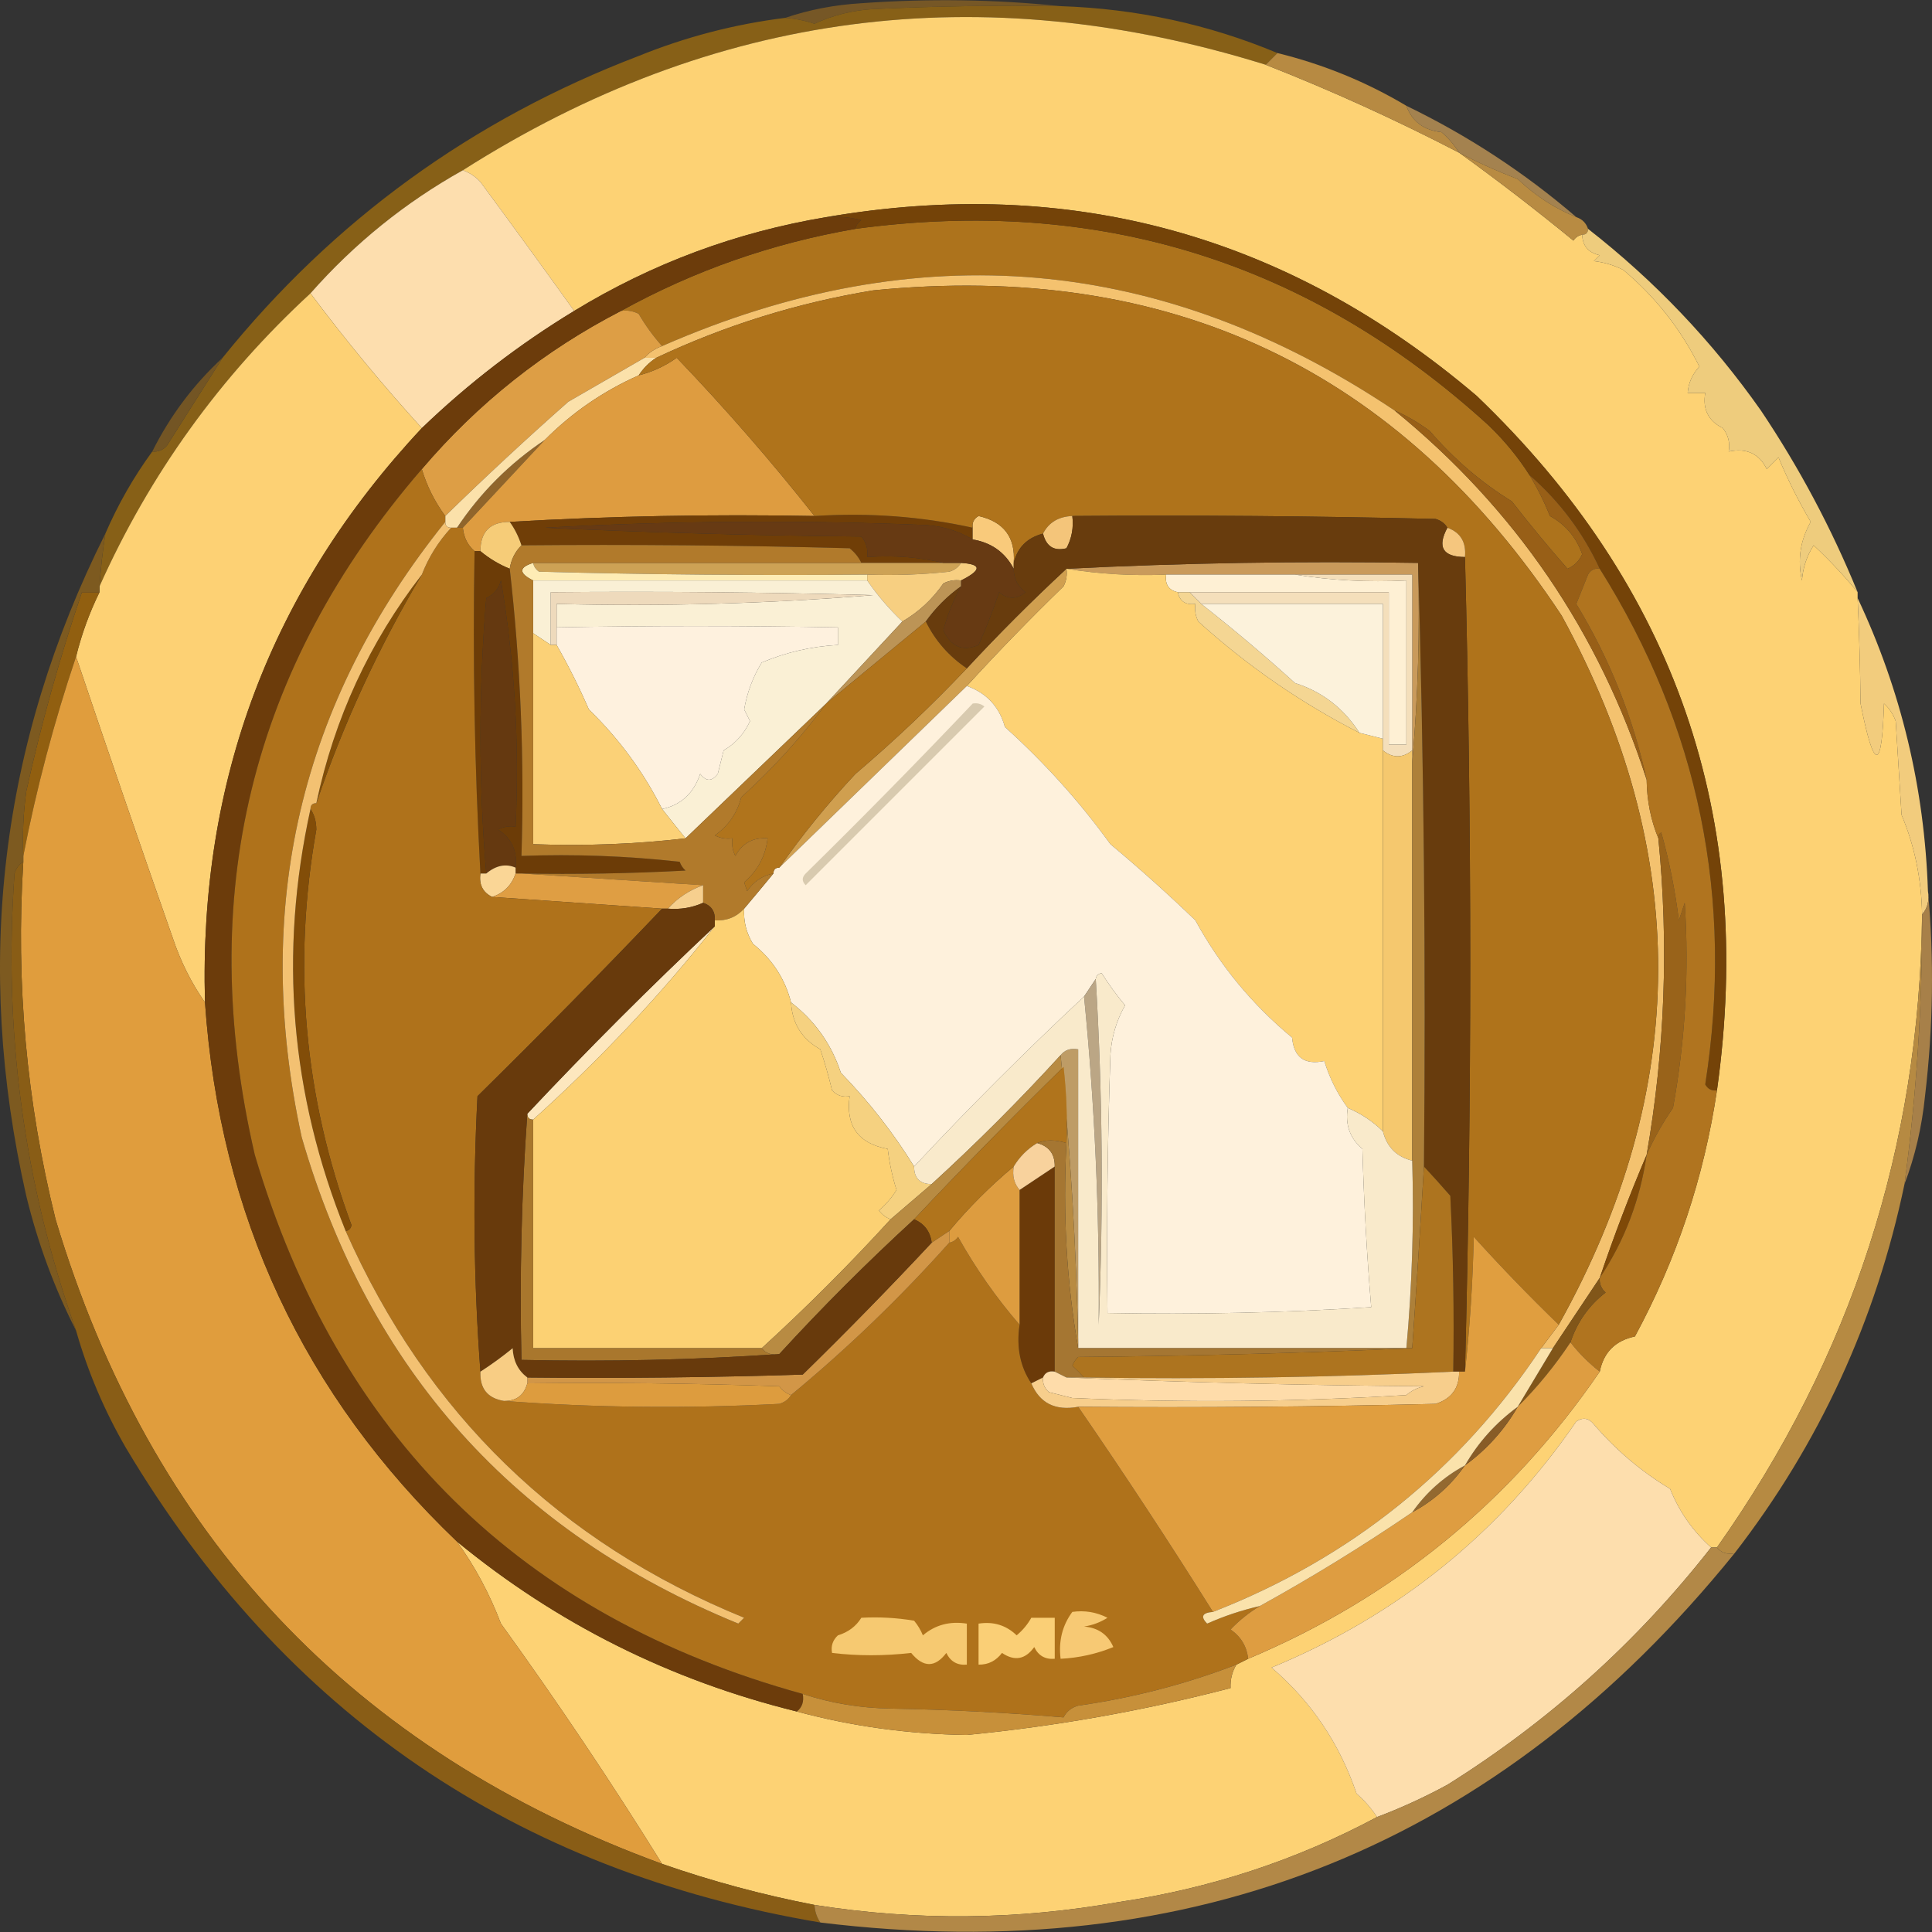 <?xml version="1.0" encoding="UTF-8"?><svg id="CIRCLE_OUTLINE_BLACK" xmlns="http://www.w3.org/2000/svg" viewBox="0 0 512 512"><rect x="0" y="0" width="512" height="512" fill="#333333" stroke="none"/><path d="M281.071,1.633c-16.574-.259-33.141 0-49.698.777-5.433.323-10.609,1.617-15.531,3.883-2.539-.848-5.127-1.366-7.765-1.553,6.354-2.167,13.083-3.461,20.19-3.883,17.873-1.283,35.473-1.024,52.804.777Z" fill="#765726" fill-rule="evenodd" stroke-width="0"/><path d="M281.071,1.633c20.086.665,39.241,4.806,57.463,12.424-1.036,1.035-2.07,2.071-3.106,3.106C259.917-6.375,188.993,2.943,122.659,45.119c-15.267,8.526-28.726,19.397-40.38,32.614-23.983,22.1-42.62,47.983-55.91,77.653.317-4.687.834-9.346,1.553-13.978,3.361-7.765,7.503-15.013,12.424-21.743,1.547.134,2.841-.385,3.883-1.553,4.932-7.801,9.85-15.566,14.754-23.296C88.43,58.325,125.186,31.664,169.251,14.834c12.529-5.073,25.47-8.438,38.826-10.095,2.639.187,5.226.705,7.765,1.553,4.922-2.266,10.098-3.56,15.531-3.883,16.557-.776,33.124-1.035,49.698-.777Z" fill="#876017" fill-rule="evenodd" stroke-width="0"/><path d="M335.428,17.164c17.463,6.86,34.546,14.625,51.251,23.296,10.25,7.382,20.345,15.148,30.285,23.296.595-.864,1.371-1.381,2.33-1.553.115,2.968,1.668,4.78,4.659,5.436-.517.518-1.036,1.035-1.553,1.553,2.727.314,5.315,1.091,7.765,2.33,8.532,7.148,15.262,15.689,20.19,25.625-1.875,2.019-2.91,4.349-3.106,6.989h4.659c-.742,4.314.811,7.421,4.659,9.318,1.443,1.847,1.96,3.917,1.553,6.212,4.732-1.002,8.096.551,10.095,4.659,1.036-1.036,2.07-2.07,3.106-3.106,2.412,5.815,5.259,11.51,8.542,17.084-2.778,4.894-3.555,10.07-2.33,15.531.264-3.44,1.3-6.546,3.106-9.318,4.279,4.012,8.161,8.152,11.648,12.424v1.553c.421,9.216.68,18.534.777,27.955,3.606,18.143,5.678,18.143,6.212,0,1.421,1.286,2.455,2.839,3.106,4.659.517,8.282,1.036,16.566,1.553,24.849,3.462,8.214,5.273,17.015,5.436,26.402-.634,61.439-18.753,117.349-54.357,167.73h-1.553c-4.839-4.322-8.464-9.5-10.871-15.531-7.657-4.605-14.386-10.298-20.19-17.084-1.343-1.682-2.896-1.94-4.659-.777-20.34,29.637-47.261,51.38-80.759,65.228,10.502,8.977,18.008,20.107,22.519,33.391,2.137,1.871,3.948,3.942,5.436,6.212-21.305,11.399-44.084,18.907-68.335,22.519-26.894,4.793-53.813,5.052-80.759.777-13.749-2.66-27.208-6.284-40.38-10.871-13.406-21.592-27.643-42.816-42.709-63.675-2.982-7.855-6.865-15.104-11.648-21.743,26.484,21.76,56.51,36.772,90.077,45.039,14.535,3.92,29.549,5.99,45.039,6.212,23.641-2.3,46.937-6.442,69.888-12.424-.104-2.266.413-4.336,1.553-6.212,1.036-.517,2.07-1.036,3.106-1.553,38.48-16.212,69.541-41.58,93.184-76.1,1.022-5.122,4.128-8.228,9.318-9.318,11.07-20.469,18.318-42.212,21.743-65.228,10.152-72.307-11.073-133.653-63.675-184.037-50.189-42.7-107.652-58.489-172.39-47.368-23.92,4.002-46.182,12.285-66.782,24.849-8.149-11.37-16.433-22.76-24.849-34.167-1.331-1.437-2.884-2.472-4.659-3.106C188.993,2.943,259.917-6.375,335.428,17.164Z" fill="#fdd274" fill-rule="evenodd" stroke-width="0"/><path d="M338.534,14.058c12.185,2.995,23.574,7.654,34.167,13.978,1.486,4.144,4.592,6.473,9.318,6.989,1.879,1.614,3.432,3.426,4.659,5.436-16.705-8.671-33.788-16.436-51.251-23.296,1.036-1.035,2.07-2.071,3.106-3.106Z" fill="#b78a42" fill-rule="evenodd" stroke-width="0"/><path d="M372.701,28.035c16.354,7.91,31.367,17.746,45.039,29.508-5.706-2.301-10.882-5.666-15.531-10.095-5.381-2.053-10.558-4.382-15.531-6.989-1.227-2.01-2.78-3.822-4.659-5.436-4.726-.515-7.832-2.845-9.318-6.989Z" fill="#a4824f" fill-rule="evenodd" stroke-width="0"/><path d="M386.679,40.46c4.973,2.606,10.149,4.936,15.531,6.989,4.648,4.429,9.825,7.794,15.531,10.095,1.553.518,2.589,1.553,3.106,3.106,0,1.035-.517,1.553-1.553,1.553-.958.172-1.735.69-2.33,1.553-9.94-8.148-20.034-15.913-30.285-23.296Z" fill="#b88b42" fill-rule="evenodd" stroke-width="0"/><path d="M122.659,45.119c1.775.634,3.328,1.669,4.659,3.106,8.416,11.408,16.7,22.797,24.849,34.167-14.58,8.849-28.04,19.203-40.38,31.061-10.422-11.454-20.258-23.361-29.508-35.72,11.654-13.217,25.113-24.088,40.38-32.614Z" fill="#fddeae" fill-rule="evenodd" stroke-width="0"/><path d="M405.316,125.878c2.089,3.412,3.9,7.035,5.436,10.871,4.113,2.26,6.961,5.625,8.542,10.095-.791,1.816-2.084,3.109-3.883,3.883-5.103-5.81-10.022-11.764-14.754-17.86-8.126-5.007-15.374-11.219-21.743-18.637-2.959-2.207-6.065-4.019-9.318-5.436-61.484-41.174-126.195-46.869-194.132-17.084-2.333-2.601-4.403-5.449-6.212-8.542-1.472-.75-3.025-1.009-4.659-.777,19.35-10.69,40.057-17.937,62.122-21.743,64.211-8.704,120.121,8.638,167.73,52.027,4.193,4.019,7.817,8.419,10.871,13.201Z" fill="#ad731c" fill-rule="evenodd" stroke-width="0"/><path d="M82.279,77.733c9.25,12.359,19.086,24.267,29.508,35.72-39.942,42.667-59.096,93.401-57.463,152.2-3.619-5.167-6.466-10.861-8.542-17.084-8.704-24.818-17.246-49.667-25.625-74.547,1.456-5.922,3.527-11.615,6.212-17.084v-1.553c13.291-29.67,31.927-55.553,55.91-77.653Z" fill="#fdd174" fill-rule="evenodd" stroke-width="0"/><path d="M455.013,288.949c-1.36.203-2.396-.314-3.106-1.553,7.678-49.218-1.64-94.774-27.955-136.669-4.431-9.609-10.643-17.893-18.637-24.849-3.055-4.782-6.678-9.182-10.871-13.201-47.609-43.389-103.519-60.732-167.73-52.027.172-.959.69-1.735,1.553-2.33-3.064-.77-6.17-1.028-9.318-.777,64.738-11.121,122.201,4.668,172.39,47.368,52.602,50.384,73.828,111.73,63.675,184.037Z" fill="#744308" fill-rule="evenodd" stroke-width="0"/><path d="M58.983,94.817c-4.904,7.73-9.822,15.495-14.754,23.296-1.042,1.168-2.336,1.687-3.883,1.553,4.719-9.453,10.931-17.737,18.637-24.849Z" fill="#735524" fill-rule="evenodd" stroke-width="0"/><path d="M369.595,108.794c31.912,26.034,54.172,58.648,66.782,97.843.076,5.557,1.11,10.733,3.106,15.531,2.777,28.121,1.743,56.076-3.106,83.865-4.518,10.612-8.658,21.483-12.424,32.614-4.142,6.212-8.282,12.424-12.424,18.637h-3.106c1.553-2.07,3.106-4.142,4.659-6.212,34.866-62.469,35.126-125.108.777-187.92-43.083-65.312-103.912-94.044-182.484-86.195-20.017,3.284-39.171,9.238-57.463,17.86h-3.106c1.227-1.4,2.78-2.435,4.659-3.106,67.937-29.785,132.648-24.091,194.132,17.084Z" fill="#f4c26f" fill-rule="evenodd" stroke-width="0"/><path d="M420.846,60.649c17.661,13.778,32.933,29.826,45.815,48.145,10.163,15.147,18.705,31.195,25.625,48.145-3.487-4.272-7.369-8.413-11.648-12.424-1.806,2.772-2.842,5.878-3.106,9.318-1.225-5.461-.449-10.637,2.33-15.531-3.283-5.574-6.13-11.269-8.542-17.084-1.036,1.036-2.07,2.07-3.106,3.106-1.999-4.108-5.363-5.661-10.095-4.659.407-2.295-.11-4.366-1.553-6.212-3.848-1.898-5.402-5.004-4.659-9.318h-4.659c.196-2.64,1.232-4.969,3.106-6.989-4.928-9.936-11.657-18.478-20.19-25.625-2.451-1.239-5.038-2.016-7.765-2.33.517-.518,1.036-1.035,1.553-1.553-2.991-.656-4.544-2.468-4.659-5.436,1.036,0,1.553-.518,1.553-1.553Z" fill="#eecc7d" fill-rule="evenodd" stroke-width="0"/><path d="M144.402,116.559c-7.17,7.694-14.419,15.459-21.743,23.296h-1.553c6.18-9.286,13.945-17.051,23.296-23.296Z" fill="#90652b" fill-rule="evenodd" stroke-width="0"/><path d="M164.591,82.392c1.634-.232,3.187.027,4.659.777,1.809,3.093,3.88,5.94,6.212,8.542-1.879.671-3.432,1.706-4.659,3.106-6.66,3.852-13.389,7.734-20.19,11.648-11.097,9.8-21.968,19.895-32.614,30.285-2.817-3.828-4.887-7.97-6.212-12.424,14.88-17.477,32.482-31.454,52.804-41.933Z" fill="#dd9e45" fill-rule="evenodd" stroke-width="0"/><path d="M170.804,94.817h3.106c-1.854,1.199-3.407,2.752-4.659,4.659-9.376,4.165-17.66,9.86-24.849,17.084-9.351,6.245-17.116,14.01-23.296,23.296h-1.553c-1.036,0-1.553-.517-1.553-1.553v-1.553c10.646-10.39,21.518-20.485,32.614-30.285,6.801-3.914,13.53-7.796,20.19-11.648Z" fill="#fbe1aa" fill-rule="evenodd" stroke-width="0"/><path d="M215.842,136.749c-27.191-.513-54.11.005-80.759,1.553-5.176,0-7.765,2.589-7.765,7.765h-1.553c-1.823-1.575-2.858-3.645-3.106-6.212,7.324-7.837,14.572-15.602,21.743-23.296,7.189-7.223,15.473-12.918,24.849-17.084,3.634-.91,7-2.463,10.095-4.659,12.923,13.495,25.088,27.472,36.497,41.933Z" fill="#de9c40" fill-rule="evenodd" stroke-width="0"/><path d="M135.083,138.302c26.649-1.548,53.568-2.066,80.759-1.553,14.389-.924,28.367.112,41.933,3.106v3.106c-4.176-2.5-8.835-3.794-13.978-3.883-33.144-1.294-66.275-1.034-99.396.777,27.941,1.294,55.896,2.07,83.865,2.33,1.3,1.57,1.817,3.383,1.553,5.436,7.038-.494,13.769.023,20.19,1.553h-21.743c-.704-1.488-1.738-2.783-3.106-3.883-28.986-.777-57.976-1.036-86.971-.777-.759-2.322-1.794-4.394-3.106-6.212Z" fill="#703e07" fill-rule="evenodd" stroke-width="0"/><path d="M268.646,149.174v1.553c-2.283-4.339-5.908-6.928-10.871-7.765v-3.106c-.203-1.36.314-2.396,1.553-3.106,6.705,1.519,9.811,5.659,9.318,12.424Z" fill="#f9ca7b" fill-rule="evenodd" stroke-width="0"/><path d="M135.083,138.302c1.312,1.819,2.347,3.89,3.106,6.212-1.708,1.716-2.744,3.786-3.106,6.212-2.845-1.162-5.434-2.715-7.765-4.659,0-5.176,2.589-7.765,7.765-7.765Z" fill="#f6cc78" fill-rule="evenodd" stroke-width="0"/><path d="M369.595,108.794c3.254,1.416,6.36,3.229,9.318,5.436,6.369,7.417,13.617,13.63,21.743,18.637,4.732,6.096,9.651,12.05,14.754,17.86,1.798-.773,3.092-2.067,3.883-3.883-1.581-4.47-4.429-7.835-8.542-10.095-1.536-3.836-3.347-7.459-5.436-10.871,7.994,6.956,14.206,15.24,18.637,24.849-1.36-.203-2.396.314-3.106,1.553-1.036,2.589-2.07,5.176-3.106,7.765,8.809,14.507,15.021,30.038,18.637,46.592-12.609-39.195-34.869-71.809-66.782-97.843Z" fill="#985f17" fill-rule="evenodd" stroke-width="0"/><path d="M141.296,149.174h113.373c-.649,1.121-1.684,1.898-3.106,2.33-7.229.775-14.476,1.034-21.743.777-28.996.259-57.985,0-86.971-.777-.864-.595-1.381-1.371-1.553-2.33Z" fill="#cda255" fill-rule="evenodd" stroke-width="0"/><path d="M282.624,150.727c30.791-1.548,61.852-2.066,93.184-1.553.509,17.879-.008,35.481-1.553,52.804v-49.698h-65.228c-8.894.373-17.696-.144-26.402-1.553Z" fill="#c99a5b" fill-rule="evenodd" stroke-width="0"/><path d="M141.296,149.174c.172.958.69,1.735,1.553,2.33,28.986.777,57.976,1.036,86.971.777v1.553h-88.524c-3.859-1.926-3.859-3.479,0-4.659Z" fill="#feecb5" fill-rule="evenodd" stroke-width="0"/><path d="M254.669,149.174c5.529.337,5.529,1.89,0,4.659-1.634-.231-3.187.026-4.659.777-2.915,4.212-6.538,7.576-10.871,10.095-3.459-3.272-6.565-6.896-9.318-10.871v-1.553c7.267.258,14.513-.002,21.743-.777,1.423-.432,2.457-1.208,3.106-2.33Z" fill="#f7cf81" fill-rule="evenodd" stroke-width="0"/><path d="M257.775,142.961c4.964.837,8.588,3.426,10.871,7.765-.031,2.552,1.005,4.622,3.106,6.212-2.339,1.937-4.668,1.937-6.989,0-1.576,4.749-3.387,9.408-5.436,13.978-4.158,1.817-7.264.523-9.318-3.883,1.121-4.158,2.674-8.04,4.659-11.648v-1.553c5.529-2.769,5.529-4.322,0-4.659h-4.659c-6.42-1.53-13.151-2.047-20.19-1.553.264-2.053-.253-3.866-1.553-5.436-27.969-.259-55.924-1.036-83.865-2.33,33.121-1.811,66.252-2.07,99.396-.777,5.142.089,9.801,1.382,13.978,3.883Z" fill="#673a13" fill-rule="evenodd" stroke-width="0"/><path d="M309.026,152.28h34.167c9.544,1.538,19.379,2.055,29.508,1.553v43.486h-4.659v-40.38h-55.91c-2.404-.499-3.44-2.052-3.106-4.659Z" fill="#fef0d4" fill-rule="evenodd" stroke-width="0"/><path d="M413.081,351.071c-7.713-7.456-15.22-15.222-22.519-23.296-.266,12.182-1.042,24.089-2.33,35.72,1.859-72.213,1.859-144.17,0-215.875.374-3.935-1.179-6.523-4.659-7.765-.649-1.121-1.684-1.898-3.106-2.33-32.092-.777-64.189-1.036-96.29-.777-3.647.143-6.234,1.696-7.765,4.659-4.193,1.087-6.782,3.675-7.765,7.765.492-6.765-2.614-10.906-9.318-12.424-1.239.71-1.756,1.746-1.553,3.106-13.566-2.994-27.544-4.03-41.933-3.106-11.409-14.461-23.574-28.438-36.497-41.933-3.095,2.196-6.461,3.749-10.095,4.659,1.252-1.907,2.805-3.46,4.659-4.659,18.292-8.622,37.446-14.576,57.463-17.86,78.572-7.849,139.401,20.883,182.484,86.195,34.349,62.812,34.09,125.451-.777,187.92Z" fill="#af731b" fill-rule="evenodd" stroke-width="0"/><path d="M383.573,139.855c3.48,1.242,5.033,3.83,4.659,7.765-5.877-.039-7.43-2.628-4.659-7.765Z" fill="#f5c67e" fill-rule="evenodd" stroke-width="0"/><path d="M284.177,136.749c.371,3.055-.146,5.903-1.553,8.542-3.285.832-5.355-.461-6.212-3.883,1.531-2.963,4.119-4.516,7.765-4.659Z" fill="#f4c57a" fill-rule="evenodd" stroke-width="0"/><path d="M282.624,150.727c8.706,1.409,17.508,1.926,26.402,1.553-.334,2.608.702,4.161,3.106,4.659.499,2.404,2.052,3.44,4.659,3.106-.231,1.634.026,3.187.777,4.659,12.96,11.746,27.196,21.581,42.709,29.508,2.07.517,4.142,1.036,6.212,1.553v104.055c-2.648-2.628-5.754-4.698-9.318-6.212-2.771-3.802-4.842-7.944-6.212-12.424-5.218,1.103-8.065-.969-8.542-6.212-10.556-8.739-19.098-19.093-25.625-31.061-7.236-6.973-14.742-13.703-22.519-20.19-8.129-11.244-17.447-21.598-27.955-31.061-1.494-5.375-4.858-9-10.095-10.871,8.227-9.005,16.768-17.806,25.625-26.402.75-1.472,1.008-3.025.777-4.659Z" fill="#fdd274" fill-rule="evenodd" stroke-width="0"/><path d="M141.296,153.833h88.524c2.754,3.976,5.86,7.599,9.318,10.871-6.729,7.248-13.46,14.495-20.19,21.743-12.465,11.949-24.889,23.857-37.273,35.72-2.069-2.544-4.14-5.131-6.212-7.765,4.993-1.05,8.359-4.156,10.095-9.318,1.553,2.07,3.106,2.07,4.659,0,.517-2.07,1.036-4.142,1.553-6.212,3.148-1.853,5.478-4.442,6.989-7.765-.517-1.036-1.036-2.07-1.553-3.106.786-4.49,2.339-8.632,4.659-12.424,6.439-2.713,13.168-4.266,20.19-4.659v-4.659c-25.341-.455-50.19-.455-74.547,0v-6.212c28.062.714,56.017-.062,83.865-2.33-28.468-.777-56.941-1.036-85.418-.777v13.978c-1.553-1.036-3.106-2.07-4.659-3.106v-13.978Z" fill="#faf0d5" fill-rule="evenodd" stroke-width="0"/><path d="M147.508,166.257v4.659h-1.553v-13.978c28.477-.259,56.951,0,85.418.777-27.848,2.267-55.803,3.044-83.865,2.33v6.212Z" fill="#eedabc" fill-rule="evenodd" stroke-width="0"/><path d="M312.132,156.939h3.106l3.106,3.106c8.442,6.616,16.725,13.605,24.849,20.966,7.233,2.303,12.926,6.703,17.084,13.201-15.514-7.927-29.749-17.762-42.709-29.508-.75-1.472-1.008-3.025-.777-4.659-2.608.334-4.161-.702-4.659-3.106Z" fill="#f4d693" fill-rule="evenodd" stroke-width="0"/><path d="M175.463,214.402c-4.923-9.804-11.393-18.606-19.413-26.402-2.572-5.908-5.42-11.601-8.542-17.084v-4.659c24.357-.455,49.206-.455,74.547,0v4.659c-7.021.393-13.751,1.946-20.19,4.659-2.32,3.793-3.873,7.935-4.659,12.424.517,1.036,1.036,2.07,1.553,3.106-1.511,3.324-3.841,5.913-6.989,7.765-.517,2.07-1.036,4.142-1.553,6.212-1.553,2.07-3.106,2.07-4.659,0-1.736,5.162-5.102,8.268-10.095,9.318Z" fill="#fef1de" fill-rule="evenodd" stroke-width="0"/><path d="M343.193,152.28h31.061v46.592c-2.589,2.07-5.176,2.07-7.765,0v-38.826h-48.145l-3.106-3.106h52.804v40.38h4.659v-43.486c-10.129.502-19.965-.016-29.508-1.553Z" fill="#f4dfbb" fill-rule="evenodd" stroke-width="0"/><path d="M125.765,146.068h1.553c2.331,1.944,4.92,3.497,7.765,4.659,2.87,25.186,3.906,50.554,3.106,76.1,14.016-.516,27.994.003,41.933,1.553.325.91.843,1.687,1.553,2.33-14.485.777-28.982,1.034-43.486.777h-1.553v-1.553c.525-4.387-1.028-7.753-4.659-10.095,1.472-.75,3.025-1.008,4.659-.777,1.047-21.98-.247-43.723-3.883-65.228-.572,2.19-1.865,3.743-3.883,4.659-2.044,24.43-2.044,48.761,0,72.994h-1.553c-1.548-28.202-2.066-56.674-1.553-85.418Z" fill="#6c3c07" fill-rule="evenodd" stroke-width="0"/><path d="M136.636,229.933c-2.584-1.123-5.173-.606-7.765,1.553-2.044-24.232-2.044-48.564,0-72.994,2.017-.916,3.311-2.469,3.883-4.659,3.636,21.505,4.929,43.248,3.883,65.228-1.634-.231-3.187.026-4.659.777,3.631,2.342,5.184,5.707,4.659,10.095Z" fill="#653910" fill-rule="evenodd" stroke-width="0"/><path d="M318.344,160.045h48.145v35.72c-2.07-.517-4.142-1.036-6.212-1.553-4.158-6.498-9.851-10.898-17.084-13.201-8.124-7.362-16.407-14.35-24.849-20.966Z" fill="#fcf2db" fill-rule="evenodd" stroke-width="0"/><path d="M254.669,153.833v1.553c-3.623,2.589-6.729,5.695-9.318,9.318-8.831,7.284-17.632,14.532-26.402,21.743,6.729-7.248,13.46-14.495,20.19-21.743,4.333-2.519,7.956-5.883,10.871-10.095,1.472-.75,3.025-1.008,4.659-.777Z" fill="#bc9456" fill-rule="evenodd" stroke-width="0"/><path d="M492.287,158.492c11.517,24.423,17.73,50.308,18.637,77.653.416,2.483-.103,4.554-1.553,6.212-.163-9.387-1.974-18.188-5.436-26.402-.517-8.282-1.036-16.566-1.553-24.849-.651-1.82-1.685-3.373-3.106-4.659-.534,18.143-2.606,18.143-6.212,0-.096-9.421-.356-18.739-.777-27.955Z" fill="#f2cc7d" fill-rule="evenodd" stroke-width="0"/><path d="M26.369,156.939c-2.685,5.468-4.756,11.162-6.212,17.084-5.844,17.323-10.503,34.924-13.978,52.804-.257-5.718.002-11.412.777-17.084,3.953-17.887,8.871-35.487,14.754-52.804h4.659Z" fill="#915f10" fill-rule="evenodd" stroke-width="0"/><path d="M282.624,150.727c.231,1.634-.026,3.187-.777,4.659-8.857,8.596-17.399,17.397-25.625,26.402-16.566,16.048-33.131,32.097-49.698,48.145,6.116-8.713,12.845-16.995,20.19-24.849,10.368-8.817,20.204-18.135,29.508-27.955,8.447-9.101,17.247-17.902,26.402-26.402Z" fill="#d09f4f" fill-rule="evenodd" stroke-width="0"/><path d="M256.222,181.788c5.237,1.871,8.601,5.496,10.095,10.871,10.508,9.463,19.826,19.817,27.955,31.061,7.778,6.487,15.284,13.217,22.519,20.19,6.528,11.968,15.069,22.322,25.625,31.061.477,5.243,3.324,7.315,8.542,6.212,1.37,4.481,3.442,8.623,6.212,12.424-.73,4.42.564,8.043,3.883,10.871.39,14.029,1.166,28.006,2.33,41.933-23.24,1.477-46.536,1.996-69.888,1.553-.259-22.783,0-45.562.777-68.335.276-4.724,1.572-9.124,3.883-13.201-2.264-2.721-4.335-5.568-6.212-8.542-.943.193-1.46.71-1.553,1.553-1.036,1.553-2.07,3.106-3.106,4.659-15.531,14.495-30.544,29.508-45.039,45.039-5.453-8.849-11.924-17.132-19.413-24.849-2.485-7.556-6.886-13.768-13.201-18.637-1.586-6.226-4.95-11.404-10.095-15.531-1.752-2.865-2.528-5.972-2.33-9.318,2.572-3.044,5.161-6.15,7.765-9.318,0-1.036.517-1.553,1.553-1.553,16.566-16.048,33.131-32.097,49.698-48.145Z" fill="#fef1dc" fill-rule="evenodd" stroke-width="0"/><path d="M257.775,186.447c1.148-.203,2.184.056,3.106.777l-47.368,47.368c-1.036-1.036-1.036-2.07,0-3.106,15.068-14.808,29.822-29.822,44.262-45.039Z" fill="#d8caaf" fill-rule="evenodd" stroke-width="0"/><path d="M284.177,136.749c32.1-.259,64.197,0,96.29.777,1.423.432,2.457,1.208,3.106,2.33-2.771,5.138-1.218,7.726,4.659,7.765,1.859,71.705,1.859,143.663,0,215.875h-3.106c.258-15.54,0-31.07-.777-46.592-2.356-2.702-4.686-5.29-6.989-7.765.516-53.587-.003-106.908-1.553-159.965-31.331-.513-62.393.005-93.184,1.553-9.155,8.5-17.955,17.301-26.402,26.402-4.773-3.213-8.396-7.355-10.871-12.424,2.589-3.623,5.695-6.729,9.318-9.318-1.985,3.608-3.538,7.49-4.659,11.648,2.055,4.406,5.161,5.7,9.318,3.883,2.048-4.569,3.859-9.228,5.436-13.978,2.32,1.937,4.65,1.937,6.989,0-2.101-1.59-3.137-3.661-3.106-6.212v-1.553c.983-4.091,3.572-6.678,7.765-7.765.857,3.421,2.928,4.715,6.212,3.883,1.407-2.639,1.924-5.487,1.553-8.542Z" fill="#683c0d" fill-rule="evenodd" stroke-width="0"/><path d="M245.351,164.704c2.476,5.069,6.099,9.211,10.871,12.424-9.304,9.82-19.14,19.138-29.508,27.955-7.344,7.854-14.074,16.136-20.19,24.849-1.036,0-1.553.517-1.553,1.553-2.906.558-5.235,2.111-6.989,4.659-.259-.777-.517-1.553-.777-2.33,3.595-3.084,5.666-6.967,6.212-11.648-3.853-.275-6.7,1.278-8.542,4.659-.75-1.472-1.008-3.025-.777-4.659-1.634.231-3.187-.026-4.659-.777,3.588-2.542,5.917-5.908,6.989-10.095,8.436-7.649,15.942-15.931,22.519-24.849,8.77-7.211,17.571-14.459,26.402-21.743Z" fill="#b0741c" fill-rule="evenodd" stroke-width="0"/><path d="M20.157,174.023c8.38,24.88,16.922,49.729,25.625,74.547,2.076,6.223,4.923,11.917,8.542,17.084,3.894,56.438,26.154,104.066,66.782,142.881,4.783,6.639,8.666,13.887,11.648,21.743,15.066,20.859,29.303,42.083,42.709,63.675-82.026-30.004-135.606-86.948-160.742-170.836-7.708-31.112-10.555-62.691-8.542-94.737v-1.553c3.475-17.88,8.134-35.481,13.978-52.804Z" fill="#e09d3d" fill-rule="evenodd" stroke-width="0"/><path d="M141.296,167.81c1.553,1.036,3.106,2.07,4.659,3.106h1.553c3.122,5.482,5.97,11.176,8.542,17.084,8.02,7.796,14.49,16.598,19.413,26.402,2.072,2.634,4.144,5.221,6.212,7.765-13.176,1.542-26.637,2.059-40.38,1.553v-55.91Z" fill="#fbd177" fill-rule="evenodd" stroke-width="0"/><path d="M366.489,198.872c2.589,2.07,5.176,2.07,7.765,0v108.714c-4.106-1-6.695-3.589-7.765-7.765v-100.949Z" fill="#f5c86e" fill-rule="evenodd" stroke-width="0"/><path d="M138.189,144.514c28.996-.259,57.985,0,86.971.777,1.368,1.1,2.403,2.395,3.106,3.883h-86.971c-3.859,1.18-3.859,2.733,0,4.659v69.888c13.743.506,27.203-.011,40.38-1.553,12.384-11.864,24.809-23.771,37.273-35.72-6.577,8.918-14.083,17.2-22.519,24.849-1.072,4.187-3.401,7.553-6.989,10.095,1.472.75,3.025,1.008,4.659.777-.231,1.634.026,3.187.777,4.659,1.842-3.381,4.689-4.934,8.542-4.659-.547,4.681-2.617,8.564-6.212,11.648.259.777.517,1.553.777,2.33,1.753-2.549,4.083-4.102,6.989-4.659-2.604,3.168-5.193,6.274-7.765,9.318-2.05,2.24-4.637,3.274-7.765,3.106.113-2.372-.923-3.925-3.106-4.659v-4.659c-16.048-1.036-32.097-2.07-48.145-3.106,14.504.258,29,0,43.486-.777-.71-.643-1.228-1.419-1.553-2.33-13.939-1.55-27.916-2.069-41.933-1.553.8-25.546-.236-50.914-3.106-76.1.362-2.426,1.398-4.496,3.106-6.212Z" fill="#b17a2b" fill-rule="evenodd" stroke-width="0"/><path d="M136.636,229.933v1.553c-1.036,3.106-3.106,5.176-6.212,6.212-2.491-1.222-3.527-3.292-3.106-6.212h1.553c2.592-2.159,5.181-2.676,7.765-1.553Z" fill="#fad696" fill-rule="evenodd" stroke-width="0"/><path d="M136.636,231.486h1.553c16.048,1.036,32.097,2.07,48.145,3.106-3.699,1.322-6.806,3.392-9.318,6.212h-1.553c-15.013-1.036-30.025-2.07-45.039-3.106,3.106-1.036,5.176-3.106,6.212-6.212Z" fill="#df9e43" fill-rule="evenodd" stroke-width="0"/><path d="M186.334,234.592v4.659c-2.918,1.306-6.024,1.825-9.318,1.553,2.513-2.82,5.619-4.891,9.318-6.212Z" fill="#f6cf8e" fill-rule="evenodd" stroke-width="0"/><path d="M27.922,141.408c-.719,4.631-1.237,9.29-1.553,13.978v1.553h-4.659c-5.883,17.317-10.801,34.917-14.754,52.804-.774,5.672-1.033,11.365-.777,17.084v1.553c-1.121.649-1.897,1.684-2.33,3.106-2.995,41.672,2.441,82.051,16.307,121.139-5.742-11.257-10.142-23.164-13.201-35.72C-6.972,255.611.016,197.112,27.922,141.408Z" fill="#7d5a20" fill-rule="evenodd" stroke-width="0"/><path d="M436.377,306.033c4.849-27.789,5.883-55.744,3.106-83.865-.101-.68.157-1.199.777-1.553,2.125,7.608,3.678,15.374,4.659,23.296.517-1.553,1.036-3.106,1.553-4.659,1.193,18.245.157,36.365-3.106,54.357-2.777,4.026-5.106,8.168-6.989,12.424Z" fill="#99631a" fill-rule="evenodd" stroke-width="0"/><path d="M189.44,245.463c-14.089,17.935-30.137,35.018-48.145,51.251-1.036,0-1.553-.517-1.553-1.553,16.048-17.084,32.614-33.65,49.698-49.698Z" fill="#fde7be" fill-rule="evenodd" stroke-width="0"/><path d="M197.206,240.804c-.199,3.347.578,6.453,2.33,9.318,5.145,4.126,8.509,9.304,10.095,15.531.306,5.586,2.893,9.727,7.765,12.424,1.201,3.592,2.236,7.216,3.106,10.871,1.281,1.376,2.834,1.893,4.659,1.553-1.075,7.872,2.291,12.532,10.095,13.978.446,3.713,1.222,7.337,2.33,10.871-1.263,2.041-2.816,3.853-4.659,5.436.845,1.114,1.881,1.89,3.106,2.33-10.871,11.907-22.26,23.296-34.167,34.167h-60.569v-60.569c18.008-16.233,34.055-33.316,48.145-51.251v-1.553c3.128.168,5.715-.867,7.765-3.106Z" fill="#fcd173" fill-rule="evenodd" stroke-width="0"/><path d="M375.807,149.174c1.55,53.057,2.069,106.378,1.553,159.965-.964,16.25-2,32.297-3.106,48.145h-1.553c1.516-16.439,2.033-33.006,1.553-49.698v-105.608c1.545-17.323,2.062-34.925,1.553-52.804Z" fill="#ad8039" fill-rule="evenodd" stroke-width="0"/><path d="M510.924,236.145c1.659,17.883,1.401,36.003-.777,54.357-.836,8.202-2.648,15.967-5.436,23.296,3.193-23.693,4.746-47.507,4.659-71.441,1.451-1.659,1.969-3.729,1.553-6.212Z" fill="#a78049" fill-rule="evenodd" stroke-width="0"/><path d="M281.071,279.631c1.101-1.404,2.654-1.921,4.659-1.553v77.653c-.525-25.666-2.078-51.032-4.659-76.1Z" fill="#be9c66" fill-rule="evenodd" stroke-width="0"/><path d="M436.377,306.033c-1.729,11.935-5.871,22.807-12.424,32.614,3.766-11.131,7.907-22.002,12.424-32.614Z" fill="#7f4907" fill-rule="evenodd" stroke-width="0"/><path d="M290.389,259.441c1.805,30.278,2.064,60.821.777,91.63.244-29.55-1.051-58.541-3.883-86.971,1.036-1.553,2.07-3.106,3.106-4.659Z" fill="#bba685" fill-rule="evenodd" stroke-width="0"/><path d="M209.63,265.653c6.315,4.869,10.716,11.081,13.201,18.637,7.489,7.717,13.96,16,19.413,24.849,0,3.106,1.553,4.659,4.659,4.659-3.584,3.061-7.209,6.167-10.871,9.318-1.225-.44-2.261-1.216-3.106-2.33,1.843-1.583,3.397-3.395,4.659-5.436-1.107-3.535-1.884-7.158-2.33-10.871-7.804-1.446-11.17-6.105-10.095-13.978-1.825.34-3.378-.177-4.659-1.553-.87-3.656-1.906-7.279-3.106-10.871-4.872-2.698-7.459-6.838-7.765-12.424Z" fill="#f5d180" fill-rule="evenodd" stroke-width="0"/><path d="M279.518,309.139v54.357c-1.541-.267-2.575.252-3.106,1.553-1.036.517-2.07,1.036-3.106,1.553-2.954-4.406-3.99-9.584-3.106-15.531v-35.72c3.106-2.07,6.212-4.142,9.318-6.212Z" fill="#6b3a09" fill-rule="evenodd" stroke-width="0"/><path d="M290.389,259.441c.093-.843.61-1.36,1.553-1.553,1.878,2.974,3.948,5.821,6.212,8.542-2.311,4.077-3.606,8.477-3.883,13.201-.777,22.773-1.036,45.551-.777,68.335,23.352.443,46.648-.076,69.888-1.553-1.163-13.926-1.94-27.904-2.33-41.933-3.319-2.828-4.613-6.451-3.883-10.871,3.564,1.514,6.67,3.584,9.318,6.212,1.07,4.176,3.659,6.765,7.765,7.765.48,16.692-.037,33.259-1.553,49.698h-86.971v-79.206c-2.005-.368-3.558.149-4.659,1.553-10.871,11.907-22.26,23.296-34.167,34.167-3.106,0-4.659-1.553-4.659-4.659,14.495-15.531,29.508-30.544,45.039-45.039,2.831,28.43,4.126,57.421,3.883,86.971,1.287-30.81,1.028-61.352-.777-91.63Z" fill="#f9eacb" fill-rule="evenodd" stroke-width="0"/><path d="M423.952,150.727c26.315,41.895,35.633,87.451,27.955,136.669.71,1.239,1.746,1.756,3.106,1.553-3.424,23.016-10.673,44.759-21.743,65.228-5.19,1.09-8.296,4.196-9.318,9.318-2.943-2.288-5.53-4.877-7.765-7.765,1.774-5.367,4.88-9.767,9.318-13.201-1.168-1.042-1.687-2.336-1.553-3.883,6.554-9.808,10.696-20.679,12.424-32.614,1.882-4.257,4.212-8.399,6.989-12.424,3.263-17.992,4.299-36.112,3.106-54.357-.517,1.553-1.036,3.106-1.553,4.659-.982-7.922-2.535-15.687-4.659-23.296-.62.354-.877.873-.777,1.553-1.996-4.797-3.03-9.974-3.106-15.531-3.616-16.554-9.828-32.085-18.637-46.592,1.036-2.589,2.07-5.176,3.106-7.765.71-1.239,1.746-1.756,3.106-1.553Z" fill="#b0741f" fill-rule="evenodd" stroke-width="0"/><path d="M218.949,57.543c3.148-.252,6.254.007,9.318.777-.864.594-1.381,1.371-1.553,2.33-22.066,3.806-42.773,11.053-62.122,21.743-20.322,10.479-37.924,24.456-52.804,41.933-45.378,52.591-60.132,113.161-44.262,181.708,22.075,74.621,70.478,122.249,145.211,142.881.368,2.005-.149,3.558-1.553,4.659-33.568-8.267-63.593-23.279-90.077-45.039-40.627-38.816-62.888-86.443-66.782-142.881-1.633-58.799,17.521-109.533,57.463-152.2,12.339-11.858,25.799-22.212,40.38-31.061,20.6-12.563,42.861-20.847,66.782-24.849Z" fill="#6c3c0b" fill-rule="evenodd" stroke-width="0"/><path d="M111.787,124.325c1.325,4.454,3.395,8.596,6.212,12.424v1.553c-38.559,47.976-51.242,102.333-38.05,163.071,17.877,61.703,56.444,104.672,115.703,128.904.517-.517,1.036-1.036,1.553-1.553-48.98-19.991-84.184-54.158-105.608-102.502.843-.093,1.361-.61,1.553-1.553-12.593-34.051-15.699-68.995-9.318-104.831-.022-2.151-.54-3.962-1.553-5.436,0-1.036.518-1.553,1.553-1.553,7.178-21.092,16.497-41.282,27.955-60.569,1.794-4.62,4.383-8.762,7.765-12.424h3.106c.248,2.567,1.283,4.637,3.106,6.212-.513,28.744.005,57.216,1.553,85.418-.421,2.92.615,4.99,3.106,6.212,15.013,1.036,30.025,2.07,45.039,3.106-15.951,16.73-32.259,33.294-48.921,49.698-1.286,24.599-1.027,48.929.777,72.994-.203,4.453,1.868,7.04,6.212,7.765,24.065,1.803,48.395,2.062,72.994.777,1.423-.432,2.457-1.208,3.106-2.33,14.93-12.339,28.907-25.798,41.933-40.38.958-.172,1.735-.69,2.33-1.553,4.706,8.411,10.141,16.177,16.307,23.296-.884,5.947.152,11.125,3.106,15.531,2.243,5.265,6.383,7.335,12.424,6.212,12.292,17.854,24.2,35.972,35.72,54.357-2.853.216-3.37,1.252-1.553,3.106,4.546-2.021,9.205-3.574,13.978-4.659-2.825,1.684-5.412,3.755-7.765,6.212,2.761,1.904,4.314,4.493,4.659,7.765-1.036.517-2.07,1.036-3.106,1.553-13.524,5.195-27.502,8.82-41.933,10.871-1.781.494-3.077,1.528-3.883,3.106-15.152-1.274-30.424-2.05-45.815-2.33-8.112-.138-15.877-1.432-23.296-3.883-74.733-20.632-123.136-68.26-145.211-142.881-15.87-68.547-1.116-129.117,44.262-181.708Z" fill="#af721b" fill-rule="evenodd" stroke-width="0"/><path d="M82.279,214.402c1.013,1.474,1.531,3.285,1.553,5.436-6.38,35.837-3.274,70.781,9.318,104.831-.192.943-.71,1.46-1.553,1.553-14.639-36.275-17.746-73.548-9.318-111.82Z" fill="#824d08" fill-rule="evenodd" stroke-width="0"/><path d="M111.787,152.28c-11.458,19.287-20.777,39.477-27.955,60.569,4.782-22.494,14.101-42.684,27.955-60.569Z" fill="#824e07" fill-rule="evenodd" stroke-width="0"/><path d="M281.071,279.631c2.581,25.068,4.134,50.434,4.659,76.1v1.553c-3.072-17.526-4.108-35.646-3.106-54.357.258-6.75-.002-13.479-.777-20.19-13.558,13.297-26.759,26.756-39.603,40.38-12.424,11.389-24.332,23.296-35.72,35.72-2.005.368-3.558-.149-4.659-1.553,11.907-10.871,23.296-22.26,34.167-34.167,3.662-3.151,7.287-6.257,10.871-9.318,11.907-10.871,23.296-22.26,34.167-34.167Z" fill="#b88b42" fill-rule="evenodd" stroke-width="0"/><path d="M268.646,309.139c-.416,2.483.102,4.554,1.553,6.212v35.72c-6.166-7.119-11.601-14.885-16.307-23.296-.595.864-1.371,1.381-2.33,1.553v-3.106c5.176-6.212,10.871-11.907,17.084-17.084Z" fill="#dd9c3f" fill-rule="evenodd" stroke-width="0"/><path d="M282.624,302.926c-2.948-.926-5.537-.926-7.765,0-2.589,1.553-4.659,3.623-6.212,6.212-6.212,5.176-11.907,10.871-17.084,17.084-1.553,1.036-3.106,2.07-4.659,3.106-.37-2.957-1.923-5.029-4.659-6.212,12.844-13.623,26.045-27.082,39.603-40.38.775,6.711,1.034,13.44.777,20.19Z" fill="#b0741c" fill-rule="evenodd" stroke-width="0"/><path d="M274.859,302.926c3.156.851,4.709,2.921,4.659,6.212-3.106,2.07-6.212,4.142-9.318,6.212-1.451-1.659-1.969-3.729-1.553-6.212,1.553-2.589,3.623-4.659,6.212-6.212Z" fill="#f8d29d" fill-rule="evenodd" stroke-width="0"/><path d="M251.563,326.222v3.106c-13.025,14.582-27.003,28.04-41.933,40.38-1.225-.44-2.261-1.216-3.106-2.33-22.254-.777-44.515-1.036-66.782-.777v-1.553c24.336.259,48.668,0,72.994-.777,11.704-11.443,23.092-23.091,34.167-34.944,1.553-1.036,3.106-2.07,4.659-3.106Z" fill="#d29647" fill-rule="evenodd" stroke-width="0"/><path d="M118,138.302c0,1.036.517,1.553,1.553,1.553-3.383,3.662-5.972,7.804-7.765,12.424-13.854,17.885-23.173,38.075-27.955,60.569-1.035,0-1.553.517-1.553,1.553-8.427,38.272-5.321,75.545,9.318,111.82,21.424,48.344,56.628,82.511,105.608,102.502-.517.517-1.036,1.036-1.553,1.553-59.259-24.232-97.826-67.201-115.703-128.904-13.192-60.739-.509-115.096,38.05-163.071Z" fill="#f3c172" fill-rule="evenodd" stroke-width="0"/><path d="M274.859,302.926c2.229-.926,4.818-.926,7.765,0-1.002,18.711.034,36.831,3.106,54.357h88.524c-29.243,1.292-58.751,2.069-88.524,2.33-.71.643-1.228,1.419-1.553,2.33,1.154,1.059,2.188,2.095,3.106,3.106h-4.659c-1.036-.517-2.07-1.036-3.106-1.553v-54.357c.05-3.291-1.503-5.361-4.659-6.212Z" fill="#a57632" fill-rule="evenodd" stroke-width="0"/><path d="M139.743,295.161c0,1.036.517,1.553,1.553,1.553v60.569h60.569c1.101,1.404,2.654,1.921,4.659,1.553-22.504,1.547-45.283,2.064-68.335,1.553-.511-22.018.006-43.761,1.553-65.228Z" fill="#a9772d" fill-rule="evenodd" stroke-width="0"/><path d="M377.361,309.139c2.303,2.476,4.633,5.063,6.989,7.765.777,15.521,1.034,31.052.777,46.592-32.543,1.517-65.157,2.036-97.843,1.553-.918-1.011-1.952-2.047-3.106-3.106.325-.91.843-1.687,1.553-2.33,29.774-.261,59.282-1.037,88.524-2.33,1.106-15.847,2.142-31.895,3.106-48.145Z" fill="#ad741f" fill-rule="evenodd" stroke-width="0"/><path d="M186.334,239.251c2.184.735,3.219,2.288,3.106,4.659v1.553c-17.084,16.048-33.65,32.614-49.698,49.698-1.547,21.468-2.064,43.211-1.553,65.228,23.052.511,45.831-.006,68.335-1.553,11.389-12.424,23.296-24.332,35.72-35.72,2.736,1.183,4.29,3.255,4.659,6.212-11.075,11.853-22.463,23.501-34.167,34.944-24.326.777-48.657,1.036-72.994.777-2.434-1.834-3.729-4.422-3.883-7.765-2.814,2.294-5.661,4.364-8.542,6.212-1.803-24.065-2.062-48.395-.777-72.994,16.663-16.403,32.97-32.968,48.921-49.698h1.553c3.294.272,6.4-.247,9.318-1.553Z" fill="#683a0c" fill-rule="evenodd" stroke-width="0"/><path d="M423.952,338.647c-.134,1.547.385,2.841,1.553,3.883-4.439,3.434-7.545,7.834-9.318,13.201-4.072,6.145-8.731,11.841-13.978,17.084,3.089-5.134,6.195-10.311,9.318-15.531,4.142-6.212,8.282-12.424,12.424-18.637Z" fill="#815619" fill-rule="evenodd" stroke-width="0"/><path d="M139.743,365.049v1.553c-.851,3.156-2.921,4.709-6.212,4.659-4.344-.725-6.416-3.313-6.212-7.765,2.881-1.848,5.728-3.918,8.542-6.212.154,3.344,1.449,5.931,3.883,7.765Z" fill="#f8cd84" fill-rule="evenodd" stroke-width="0"/><path d="M139.743,366.602c22.266-.259,44.528,0,66.782.777.845,1.114,1.881,1.89,3.106,2.33-.649,1.121-1.684,1.898-3.106,2.33-24.599,1.286-48.929,1.027-72.994-.777,3.291.05,5.361-1.503,6.212-4.659Z" fill="#dd9c3e" fill-rule="evenodd" stroke-width="0"/><path d="M279.518,363.496c1.036.517,2.07,1.036,3.106,1.553,31.314,1.292,62.893,2.069,94.737,2.33-1.746.387-3.299,1.163-4.659,2.33-29.494,1.811-59.002,2.07-88.524.777-2.07-.517-4.142-1.036-6.212-1.553-1.168-1.042-1.687-2.336-1.553-3.883.531-1.301,1.565-1.82,3.106-1.553Z" fill="#fedcaa" fill-rule="evenodd" stroke-width="0"/><path d="M385.126,363.496h1.553c.075,4.336-1.996,7.183-6.212,8.542-31.575.777-63.154,1.036-94.737.777-6.041,1.123-10.182-.947-12.424-6.212,1.036-.517,2.07-1.036,3.106-1.553-.134,1.547.385,2.841,1.553,3.883,2.07.517,4.142,1.036,6.212,1.553,29.522,1.294,59.03,1.034,88.524-.777,1.36-1.166,2.914-1.943,4.659-2.33-31.844-.261-63.422-1.037-94.737-2.33h4.659c32.686.483,65.3-.036,97.843-1.553Z" fill="#f7ce8c" fill-rule="evenodd" stroke-width="0"/><path d="M509.371,242.357c.087,23.934-1.466,47.747-4.659,71.441-7.565,36.202-22.577,68.816-45.039,97.843-2.005.368-3.558-.149-4.659-1.553,35.604-50.381,53.723-106.291,54.357-167.73Z" fill="#b68a42" fill-rule="evenodd" stroke-width="0"/><path d="M416.187,355.731c2.235,2.889,4.822,5.478,7.765,7.765-23.642,34.52-54.703,59.888-93.184,76.1-.345-3.272-1.898-5.861-4.659-7.765,2.353-2.457,4.94-4.529,7.765-6.212,13.863-7.655,27.323-15.937,40.38-24.849,5.591-2.997,10.25-7.139,13.978-12.424,5.799-4.241,10.458-9.418,13.978-15.531,5.246-5.243,9.905-10.938,13.978-17.084Z" fill="#de9d41" fill-rule="evenodd" stroke-width="0"/><path d="M453.46,410.088c-19.589,25.021-42.885,45.988-69.888,62.899-6.125,3.325-12.338,6.173-18.637,8.542-1.488-2.271-3.299-4.341-5.436-6.212-4.512-13.283-12.018-24.414-22.519-33.391,33.498-13.849,60.419-35.591,80.759-65.228,1.763-1.163,3.316-.905,4.659.777,5.804,6.785,12.533,12.479,20.19,17.084,2.407,6.031,6.032,11.208,10.871,15.531Z" fill="#fddead" fill-rule="evenodd" stroke-width="0"/><path d="M402.209,372.814c-3.519,6.113-8.178,11.289-13.978,15.531,3.519-6.113,8.178-11.289,13.978-15.531Z" fill="#885c27" fill-rule="evenodd" stroke-width="0"/><path d="M413.081,351.071c-1.553,2.07-3.106,4.142-4.659,6.212-21.468,32.308-50.459,55.604-86.971,69.888-11.521-18.385-23.428-36.503-35.72-54.357,31.583.259,63.161,0,94.737-.777,4.217-1.359,6.287-4.206,6.212-8.542h1.553c1.288-11.631,2.064-23.538,2.33-35.72,7.299,8.074,14.807,15.84,22.519,23.296Z" fill="#e09e3f" fill-rule="evenodd" stroke-width="0"/><path d="M388.232,388.345c-3.727,5.285-8.387,9.427-13.978,12.424,3.727-5.285,8.387-9.427,13.978-12.424Z" fill="#936930" fill-rule="evenodd" stroke-width="0"/><path d="M408.422,357.284h3.106c-3.123,5.22-6.229,10.396-9.318,15.531-5.799,4.241-10.458,9.418-13.978,15.531-5.591,2.997-10.25,7.139-13.978,12.424-13.057,8.911-26.517,17.194-40.38,24.849-4.773,1.086-9.432,2.639-13.978,4.659-1.817-1.854-1.3-2.89,1.553-3.106,36.512-14.283,65.503-37.579,86.971-69.888Z" fill="#fae2ab" fill-rule="evenodd" stroke-width="0"/><path d="M284.177,427.171c3.268-.464,6.374.053,9.318,1.553-1.909,1.213-3.979,1.989-6.212,2.33,3.734.304,6.322,2.115,7.765,5.436-4.49,1.83-9.149,2.865-13.978,3.106-.572-4.71.463-8.852,3.106-12.424Z" fill="#f7c974" fill-rule="evenodd" stroke-width="0"/><path d="M273.306,428.724h6.212v10.871c-2.522.217-4.333-.818-5.436-3.106-2.365,3.292-5.212,3.81-8.542,1.553-1.59,2.101-3.661,3.137-6.212,3.106v-10.871c3.951-.615,7.316.421,10.095,3.106,1.623-1.356,2.917-2.909,3.883-4.659Z" fill="#facf76" fill-rule="evenodd" stroke-width="0"/><path d="M228.267,428.724c4.687-.256,9.346.003,13.978.777.972,1.165,1.749,2.46,2.33,3.883,3.271-2.782,7.153-3.817,11.648-3.106v10.871c-2.522.217-4.333-.818-5.436-3.106-2.976,3.934-6.082,3.934-9.318,0-7.17.815-14.159.815-20.966,0-.34-1.825.177-3.378,1.553-4.659,2.735-.831,4.805-2.384,6.212-4.659Z" fill="#f6c971" fill-rule="evenodd" stroke-width="0"/><path d="M327.663,441.149c-1.14,1.876-1.657,3.946-1.553,6.212-22.951,5.982-46.247,10.124-69.888,12.424-15.49-.222-30.504-2.292-45.039-6.212,1.404-1.101,1.921-2.654,1.553-4.659,7.419,2.451,15.184,3.744,23.296,3.883,15.391.28,30.664,1.056,45.815,2.33.806-1.578,2.101-2.612,3.883-3.106,14.431-2.052,28.409-5.676,41.933-10.871Z" fill="#c7903a" fill-rule="evenodd" stroke-width="0"/><path d="M6.179,228.38c-2.013,32.046.834,63.624,8.542,94.737,25.135,83.888,78.716,140.833,160.742,170.836,13.171,4.588,26.63,8.211,40.38,10.871.089,1.722.606,3.275,1.553,4.659-80.849-13.617-142.195-55.55-184.037-125.798-5.713-9.865-10.114-20.219-13.201-31.061C6.291,313.537.855,273.157,3.85,231.486c.432-1.423,1.209-2.457,2.33-3.106Z" fill="#895d16" fill-rule="evenodd" stroke-width="0"/><path d="M453.46,410.088h1.553c1.101,1.404,2.654,1.921,4.659,1.553-62.556,77.342-143.315,109.957-242.277,97.843-.947-1.384-1.465-2.937-1.553-4.659,26.946,4.276,53.865,4.016,80.759-.777,24.251-3.612,47.03-11.12,68.335-22.519,6.299-2.368,12.511-5.217,18.637-8.542,27.003-16.911,50.299-37.878,69.888-62.899Z" fill="#b28847" fill-rule="evenodd" stroke-width="0"/></svg>